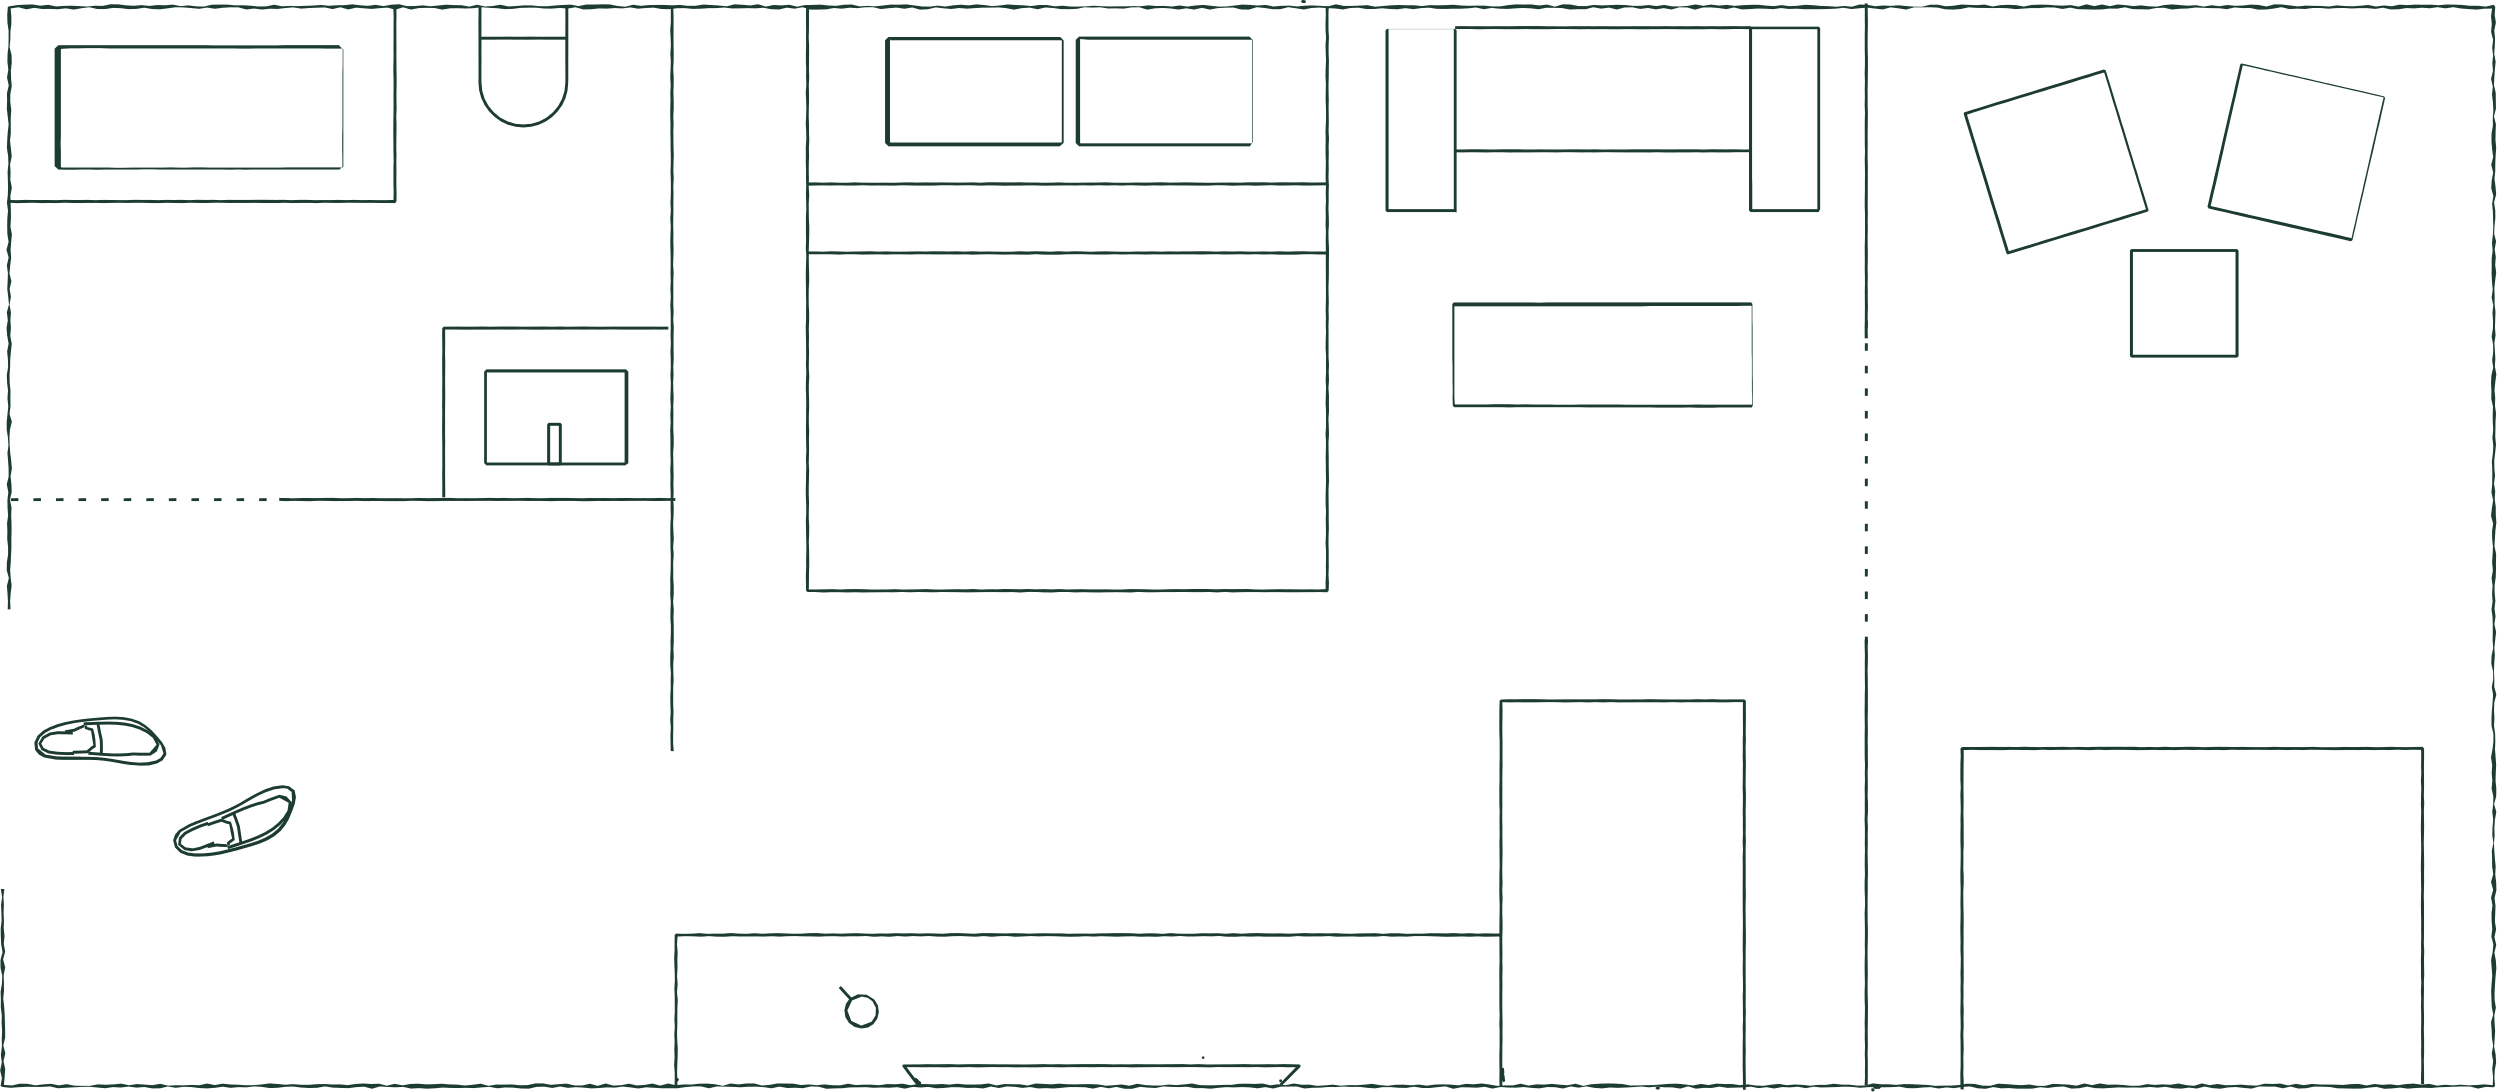 <svg fill="none" height="279" viewBox="0 0 639 279" width="639" xmlns="http://www.w3.org/2000/svg" xmlns:xlink="http://www.w3.org/1999/xlink"><clipPath id="a"><path d="m0 0h638.07v278.99h-638.07z"/></clipPath><g clip-path="url(#a)" fill="#1c3b31"><path d="m36.04 195.71-2.71-.19-1.641-.23-1.63-.3-1.659-.3-1.681-.23-1.8-.17-1.81-.07h-1.81-1.81-3.481l-1.74-.07-2.93-.53-1.36-.72-1-1.2-.189-1.91.82-1.74 1.399-1.28 1.68-.9 2-.77 2.08-.55 2.101-.41 2.12-.31 2.13-.23 2.14-.19 2.08-.16 2.1-.07 2.091.11 2.069.38 2 .68 1.601 1 1.439 1.2 1.28 1.37.38.43 1.09 1.32.88 1.47.261 1.68-.051.14-.909 1.37-1.45.82-2 .49zm-15.43-2.27h2.069l2.07.07 2.059.2 1.69.25 1.689.28 1.62.29 1.62.23 2.17.18 2.181-.11 2.12-.45 1.119-.63.761-1.17-.641-2.08-1.41-1.73-.38-.44-1.19-1.31-1.351-1.14-1.529-.89-1.891-.68-2-.33-2-.12-2 .08-2 .16-2.09.18-2.09.23-2.08.29-2.07.41-2 .56-2 .73-1.51.83-1.3 1.12-.66 1.37.13 1.5 1.891 1.55 2.72.45 1.73.07h1.721 2.85z"/><path d="m17.06 193-2.22-.1-.55-.05-1.92-.27-1.72-.84-.85-1.67 1.05-1.82 1.79-1 2.04-.34 2.06.03 1.86.05.02.75-1.91-.05-1.88-.03-1.86.27-1.63.89-.79 1.26.61 1.11 1.52.7 1.68.21.56.06 1.95.09 1.95-.03.11.37v.38z"/><path d="m18.59 192.65-.02-.75 1.22-.03 2.39-.07 1.14-.97.54-.32-.23-1.52-.06-.22-.11-.8-.2-1.21-.44-.06-1.08-.37-.25-.91.75.05.06.37.56.12.94.28.41 1.65.08.69.06.2.15 2.13-.93.63-.72.69-.35.3-2.7.1z"/><path d="m16.64 187.41-.02-.74 2.3-.4.92-.45 1.67-.65-.01.75-1.3.55-1.05.51z"/><path d="m29.96 193.35-1.7-.04-1.7-.1-1.69-.13-2.3-.17.04-.76 2.32.17 1.93.16 1.94.1h1.94l1.64-.07 1.63-.17 2.01.06h2.21l1.78-2.04-.94-1.76-1.6-1.24-1.8-.89-1.9-.64-1.96-.37-2-.21-2-.06-2 .03-2 .07-2.4.09-.02-.75 2.38-.09 2.07-.07 2.07-.03 2.06.06 2.06.21 2.02.42 1.96.65 1.84.94 1.88 1.49 1.04 2.12-.69 1.75-1.61 1.05-2.53.03-1.81-.08-1.68.19-1.69.06z"/><path d="m26.26 192.83-.75-.04.05-1.81-.06-1.83-.4-1.8-.43-2.26h.75l.4 2.05.43 1.96.05 1.87z"/><path d="m51.07 218.94h-1.32l-1.88-.26-1.77-.71-1.37-1.36-.479-1.85.5-1.45 1-1.17 2.59-1.48 1.6-.68 1.631-.61 1.63-.61 1.7-.63 1.689-.66 1.66-.71 1.63-.78 1.5-.78 1.44-.87 1.439-.83 1.47-.79 2.08-1 2.17-.71 2.271-.29 1.65.26 1.31 1 .11.1.319 1.67-.29 1.68-.569 1.62-.221.53-.71 1.74-.94 1.62-1.181 1.45-1.6 1.35-1.8 1.06-1.94.81-2 .66-2 .57-1.85.53-1.87.47-1.87.45-1.899.35-1.91.23zm21.409-17.48h-.21l-2.149.3-2.07.67-2 .9-1.44.8-1.421.81-1.48.86-1.5.81-1.65.8-1.699.7-1.7.68-1.721.63-1.619.6-1.61.63-1.59.66-2.41 1.35-1.21 2.12.39 1.45 1.08 1.06 1.601.62 1.72.22h2.1l2.09-.19 2.08-.32 2-.47 2-.5 2-.57 1.94-.56 1.92-.61 1.85-.8 1.761-1 1.55-1.29 1.1-1.38.87-1.55.7-1.62.2-.55.689-2.11-.1-2.18-1.12-.85z"/><path d="m48.97 217.6-1.82-.32-1.62-1.34.21-1.86 1.34-1.39 1.71-.91.5-.24 1.83-.79 1.89-.66.09-.03.24.71-.09.03-1.84.65-1.79.76-.52.25-1.5.78-1.18 1.18-.19 1.25 1.18.91 1.85.26 1.83-.38 1.75-.69 1.78-.7.24.71-1.73.68-2.03.78z"/><path d="m58.11 216.25-.08-.94.88-.72.41-.23-.24-1.17-.18-.8-.01-.23-.31-1.51-.62-.11-1.41-.51-2.27.76-1.15.4-.24-.71 1.14-.39 2.57-.87.43.17.91.4 1.09.27.6 2.05.02.21.15.68.2 1.68-.78.6-.49.3.07.36z"/><path d="m53.11 216.77-.24-.71 2.51-.46 1.16.11 1.41.07.26.7-1.79-.02-1.01-.11z"/><path d="m58.29 217.03-.23-.71 2.27-.76 1.9-.62 1.9-.66 1.86-.75 1.8-.88 1.71-1.04 1.55-1.26 1.37-1.46 1.08-1.72.28-1.97-2.38-1.31-2.07.77-1.87.76-1.59.4-1.56.5-1.82.69-1.78.76-1.76.81-2.11.96-.31-.69 2.1-.96 1.79-.8 1.81-.78 1.84-.69 1.61-.53 1.64-.4 1.67-.69 2.39-.86 1.85.44 1.26 1.39-.24 2.34-1.24 2.06-1.41 1.5-1.61 1.3-1.75 1.1-1.85.9-1.91.79-1.96.67-1.96.66z"/><path d="m61.21 215.46-.37-2.27-.26-1.83-.58-1.73-.68-1.69.7-.28.68 1.72.6 1.77.29 1.99.32 2.06z"/><path d="m333.47.79-.62-.04-.35-.4.39-.35h.18l.63.11.12.43z"/><path d="m478.72 278.99h-.05l-.3-.18-.1-.19.12-.47.48.03.15.14.12.27-.11.27z"/><path d="m423.48 278.49-.38-.37.36-.38.53-.02.38.36-.35.39z"/><path d="m479.73 278.31h-.59l-.37-.38.38-.37h1.27l.38.37-.37.38z"/><path d="m173.17 276.47-.2-.06-.17-.36v-.27l.41-.32.33.4-.22.56z"/><path d="m384.35 276.62-.37-.3-.29-1.51v-.17l.09-.17.43-.22.28.46.09.43.13 1.2z"/><path d="m384.11 274.56-.15-.04-.26-.76-.01-.41.2-.46.48.14.04.1.11 1.09-.13.24z"/><path d="m235.08 277.24-.18-.06-.17-.13-.1-.47.45-.18.17.06.25.35-.21.37z"/><path d="m234.93 276.97-.18-.04-.55-.29-.2-.33.05-.2.36-.25.28.14.61.6-.18.32z"/><path d="m234.29 276.49h-.02l-.39-.29.16.04v-.07l-.06.02.06-.02-.06.02-.3-.39.36-.31.12.01.54.48-.07.34z"/><path d="m307.53 270.69-.07-.01-.33-.3.28-.41.04-.02.47.23-.21.48-.03-.07.03.07z"/><path d="m327.25 276.63-.08-.01-.24-.29.13-.36.1-.07.52.05-.03.51-.06.05-.06.05z"/><path d="m571.8 91.4h-27l-.39-.37v-27l.38-.37h3.85 1.93 1.93 3.85 1.93 1.93 11.58l.39.38v3.85 1.93 3.86 1.93 3.85 1.93 9.66zm-26.63-.73h8.08 2 2 14.15v-26.27h-12.1-2-12.12v14.11 2 2 4 2z"/><path d="m600.92 61.66h-.09l-1.9-.45-1.91-.44-1.92-.42-1.9-.46-1.91-.43-1.91-.44-1.91-.44-1.92-.42-1.91-.45-1.91-.43-1.91-.45-1.91-.44-1.9-.46-1.92-.41-1.91-.45-1.91-.46-1.91-.45-1.93-.41-1.91-.47-.29-.43.44-1.91.43-1.91.47-1.9.42-1.92.45-1.91.45-1.9.42-1.92.45-1.9.42-1.92.45-1.91.44-1.91.43-1.91.44-1.91.45-1.91.46-1.91.41-1.92.44-1.91.46-1.92.42-1.92.18-.23.29-.05 1.91.43 1.91.45 1.9.45 1.91.45 1.91.44 1.91.44 1.92.41 1.9.47 1.92.41 1.9.47 1.91.44 1.92.41 1.9.46 1.92.43 1.91.43 1.92.43 1.91.46 1.92.44 1.91.46.27.43-.43 1.91-.44 1.91-.41 1.92-.46 1.9-.46 1.91-.41 1.91-.43 1.92-.46 1.9-.47 1.91-.43 1.91-.42 1.92-.45 1.91-.42 1.91-.47 1.9-.43 1.92-.45 1.9-.41 1.93-.45 1.91-.45 1.92zm-35.86-9 2 .45 2 .47 2 .46 2 .43 2 .48 2 .44 2 .46 2 .45 2 .44 2 .46 2 .45 2 .47 2 .45 2 .48 2 .42 2 .46 2 .48 2 .46.43-2 .48-2 .43-2 .46-2 .44-2 .49-2 .43-2 .47-2 .46-2 .44-2 .46-2 .44-2 .47-2 .45-2 .45-2 .46-2 .46-2 .47-2-2-.43-2-.46-2-.47-2-.44-2-.47-2-.45-2-.45-2-.47-2-.46-2-.46-2-.46-2-.45-2-.43-2-.49-2-.43-2-.48-2-.46-2-.42-.47 2-.45 2-.44 2-.44 2-.48 2-.45 2-.47 2-.45 2-.46 2-.45 2-.43 2-.47 2-.47 2-.43 2-.45 2-.48 2-.47 2z"/><path d="m513.21 65.07-.35-.3-.59-1.86-.55-1.88-.6-1.87-.56-1.88-.58-1.87-.57-1.87-.6-1.87-.56-1.88-.56-1.88-.57-1.87-.57-1.88-.58-1.87-.6-1.86-.57-1.88-.55-1.89-.6-1.87-.57-1.88-.58-1.88-.57-1.88v-.28l.21-.18 1.87-.59 1.88-.55 1.86-.59 1.87-.6 1.87-.57 1.89-.54 1.87-.59 1.87-.57 1.88-.56 1.87-.6 1.87-.58 1.88-.57 1.87-.56 1.87-.59 1.88-.58 1.88-.57 1.88-.56 1.88-.59 1.89-.57.47.25.56 1.87.59 1.87.57 1.88.56 1.87.58 1.88.59 1.86.54 1.89.61 1.86.56 1.88.57 1.88.56 1.87.59 1.87.56 1.88.61 1.87.54 1.89.6 1.86.59 1.88.57 1.88.55 1.89v.29l-.24.16-1.87.59-1.87.56-1.87.6-1.87.59-1.88.53-1.87.58-1.87.6-1.87.58-1.88.57-1.87.58-1.89.54-1.87.57-1.87.58-1.88.58-1.88.57-1.86.6-1.89.55-1.88.58-1.89.57zm-10.44-35.77.57 1.93.61 1.93.57 1.94.61 1.94.58 1.94.6 1.93.6 1.94.61 1.94.59 1.94.57 1.94.6 1.94.58 1.94.61 1.94.62 1.93.58 1.95.57 1.95.63 1.93.59 1.95 1.93-.6 1.94-.59 1.94-.57 1.94-.6 1.93-.62 2-.56 1.93-.62 1.93-.61 1.94-.6 2-.55 1.94-.61 1.93-.6 1.95-.58 1.93-.61 1.94-.61 1.94-.59 2-.58 1.94-.61-.6-1.92-.59-1.94-.58-1.94-.6-1.94-.59-1.94-.6-1.93-.58-1.95-.61-1.93-.59-1.94-.58-1.95-.61-1.93-.6-1.94-.56-1.94-.63-1.93-.58-1.95-.59-2-.59-1.94-.61-1.95-2 .58-1.92.63-1.95.56-1.93.62-1.93.6-1.94.59-1.95.57-1.93.62-2 .57-1.93.61-2 .58-1.93.61-1.93.61-2 .56-1.94.6-1.93.62-1.94.6z"/><path d="m133.78 32.59-1.99-.2-1.94-.49-1.81-.85-1.62-1.17-1.42-1.41-1.16-1.63-.84-1.81-.53-1.93-.17-1.99.02-1.93-.01-1.94v-1.93l-.01-1.93.01-1.93-.01-1.94v-1.93l-.01-1.94.03-1.94-.02-1.94h.76v1.94l-.01 1.93.01 1.93-.02 1.93.03 1.94-.02 1.93.02 1.93-.02 1.94v1.94l.01 1.94.2 2.09.6 2.01 1 1.86 1.35 1.61 1.61 1.35 1.86.98 2.01.62 2.09.18 2.09-.19 2.02-.6 1.84-1 1.63-1.34 1.33-1.62.99-1.85.61-2.01.22-2.09v-1.93-1.94l-.02-1.93v-1.93-1.93-1.94l.02-1.93v-1.94-1.94-1.93l.74-.01.01 1.94v1.93 1.93 1.93 1.94 1.93l-.01 1.93v1.94l.01 1.94-.02 1.94-.17 1.99-.51 1.93-.84 1.82-1.17 1.62-1.4 1.42-1.64 1.15-1.81.85-1.93.5z"/><path d="m144.87 10.13-2.01.01h-2.02l-2.01-.01h-2.02l-2.01.02-2.02-.01-2.02-.01h-2.01-2.02l-2.03.01-2.02-.01v-.75l2.02.01h2.01l2.02-.01h2.02l2.01.02 2.02-.02h2.01l2.02.02 2.02-.01h2.02 2.03z"/><path d="m319.46 37.4h-2-2-2-13.76-2-5.9-2-2-2-2-2-2-2-2l-.85-.85v-2-2-4.15-2-6.09-2-6.11-2l.85-.85h2 2 2 2 9.82 2 2 9.83 2 2 7.89l.87.87v2 2 2 2 2 2 6.1 2 2 2 2zm-43.28-27.43-.11.1v2 2 14.33 2 6.12l.13.11h2 2 2 2 2 2 2 2 2 2 3.94 2 5.9 2 5.91 2 2l.09-.13v-2-2-2-10.16-2-2-4.08-2l-.1-.1h-2-2-2-11.79-2-2-2-2-2-5.9-2-2-2-2z"/><path d="m270.86 37.4h-2-2-2-2-2-5.9-2-2-7.87-2-2-2-2-2-2-4l-.87-.86v-2-6.14-2-2-6.1-2-2-2-2l.86-.85h2 2 2 2 2 2 2 2 2 2 2 2 2 2 2 2 2 2 2 3.94 2l.85.88v2 2 2 2 2 2 2 2 10.19zm-43.28-27.43-.1.11v2 2 2 2 6.1 2 2 8.15l.12.1h2 2 2 2 2 5.9 2 5.91 2 2 5.9 2 2 2 2 2l.09-.13v-2-3.9-2-2-2-2-2-2-2-2-2-2l-.13-.11h-2-2-2-2-3.93-2-2-2-2-2-2-2-2-2-2-11.83z"/><path d="m100.95 51.92-2.01-.04h-2.01l-2.01-.04-2.01.02-2.01-.03-2.01-.01-2.01.05-2.01-.01-2.01-.04-2.01.1-2.01-.06-2.01.02-2.01.02-2.01-.07-2.01.06h-2.02l-2.01-.01-2.01-.03-2.01.03-2.01-.01-2.01.01-2.01-.05-2.02-.01-2 .08-2.01-.03-2.01-.05-2.01.09-2.01-.03-2.01-.04-2.01.07h-2.01l-2.02-.07-2.01-.01-2.01.04-2.01-.04-2.01.03-2.02.05-2.01-.05-2.02.01-2.01.03-2.02-.02-2.01-.06-2.01.08-2.02-.01-2.01.02-2.02-.08-2.02.05-2.02.04-2-.09-.02-.72 2 .05 2.01-.07 2 .03 2.0.01 2.01-.01 2 .04 2-.08 2 .03 2 .01 2.01-.03 2 .07 2-.06 2 .02 2.01.03h2l2.01-.07 2 .02h2l2.01.06 2-.07 2 .03 2.01-.04 2 .08 2-.09 2 .04 2-.03 2.01.08 2-.08 2 .03h2l2.01-.02 2-.02 2.01.01 2 .02 2.01-.02 2 .08 2.01-.07h2l2.01.07 2.01-.03 2 .01 2.01-.05 2.01.06 2-.06 2.01.06 2.01-.03 2.01.04h2.01l2.01-.05.05-2.03-.06-2.03.01-2.04-.01-2.03.06-2.03-.05-2.04-.01-2.04-.03-2.03v-2.04l.02-2.04.03-2.04.02-2.04-.02-2.03.02-2.04v-2.04l-.06-2.04.01-2.04.05-2.04-.02-2.04.01-2.04v-2.04l.01-2.04.01-2.04-.06-2.06.75.02.04 1.96-.04 1.96.01 1.98.01 1.96.01 1.97-.01 1.97.01 1.97.02 1.97.03 1.97-.01 1.97-.04 1.97.01 1.97.03 1.97-.09 1.98.07 1.97-.01 1.97-.03 1.98-.02 1.97.05 1.97-.04 1.97.03 1.98-.02 1.97.01 1.98.04 1.98-.02 1.97z"/><path d="m86.81 43.33h-2-4-2-2-2-2-2-2-2-2l-2 .05-2-.06-2 .06-2-.05h-2-2-5.92-2-2-2l-2-.05h-2l-2 .06h-2-2-2-2l-2 .05-2-.06h-2l-2 .05h-2l-2-.05-.93-.89v-2-2-2-2-2-2-2-2-2-2-2-2-2-2-2l.92-.89h2 2 2 2 2 2 5.92 2 5.91 2 2 2 2 2 2l2 .05h2 2 5.93 2 2 2l2-.06h2 2 2 2 5.95l1 1v4l-.06 2v2 4 2 2 2 2l-.06 2v2 2l.05 2v2zm-71.1-30.84-.15.18v4 2 2 2 2 2 4 2 2l-.059 2 .059 2v2 2l.191.16h5.92 2 2 2l2 .06h2l2-.05h2 2 2 2l2-.05 2 .06h2l2-.06h2l2 .05h2 2 2 5.93 2 3.95l2-.05h2 2 2 2 2 2 2l.21-.21v-2-2-2-2-4-2-2-2-6-2-2-2l-.189-.15h-2-2l-2-.05h-2-2-5.92-2-2-2l-2 .05h-2l-2-.05h-2-2-11.841-2-2-4-2-4-2l-2-.07h-2-2l-2 .05h-2z"/><path d="m113.8 127.12-.75-.01v-1.96-1.96l-.03-1.96.04-1.96-.01-1.97v-1.96l-.01-1.97-.02-1.96-.02-1.97.02-1.96.02-1.97-.04-1.97.03-1.96-.01-1.97.03-1.97-.02-1.96-.01-1.97v-1.97l.04-1.97-.02-1.97-.03-1.97.03-1.97.36-.36 1.98-.01 1.98-.01 1.98.02h1.97l1.98-.04 1.98.05 1.98-.04 1.97-.01h1.98l1.98.03 1.98.01 1.98-.02 1.97-.02 1.98.04 1.98-.04 1.98.05 1.99-.03 1.98-.03 1.98.04 1.98.02 1.98-.01 1.98-.02h1.98l1.99-.01h1.98 1.98 1.99l1.99.03h1.98v.73l-1.96.01-1.97-.01-1.96.02h-1.96-1.96-1.97l-1.96-.04-1.97.01-1.96.03-1.97-.03-1.96.03-1.97-.03h-1.97l-1.96.04-1.97-.03-1.97.02-1.97.01-1.96-.01-1.97-.04-1.97.03h-1.97l-1.97-.02-1.97.03-1.97-.01h-1.97l-1.97.02-1.97-.01-1.98-.03-1.97.01v2.04l.01 2.04-.04 2.04.05 2.04v2.04l-.03 2.04.01 2.04.02 2.04-.01 2.04-.03 2.04v2.04l.01 2.05-.02 2.04.04 2.04-.03 2.04v2.04l.02 2.05-.01 2.04.01 2.05.02 2.05z"/><path d="m159.76 118.96h-11.78-2-21.64l-.59-.58v-1.98-1.95-1.94-17.53l.59-.58h2 2 7.86 2 5.9 2 2 2 5.91 2 2l.59.6v3.89 1.94 1.95 11.68 1.95 1.99zm-35.22-.74h1.94 2 7.78 1.95 21.44v-3.82-1.92-1.92-1.91-1.92-11.52h-5.83-1.94-7.79-2-5.84-1.95-2-2-5.85v1.91 1.92 1.92 3.83 1.92 1.92 9.61z"/><path d="m143.22 118.96h-3l-.37-.38v-10.13l.37-.38h3l.37.38v10.13zm-2.61-.74h2.23v-9.39h-2.22v9.39z"/><path d="m637.39 277.9-2-.09-1.99.43-2-.51-2-.04-1.99.06-2 .08-1.99.07-2 .19-1.99-.06-2 .06-2 .18-1.99-.29-2 .22-1.99.1-2-.48-2 .18-1.99.25-2 .01-2-.05-1.99-.04-2-.33-2-.08-1.99-.03-2 .42-2 .09-2-.52-1.99.45-2-.44-2 .01-2-.05-2 .56-2-.18-2-.23-2 .1-2 .34-2-.16-2-.4-2 .51-2-.24-2 .27-2-.1-2.01-.38-2 .22-2-.17-2 .17-2.01-.04-2 .04-2-.06-2 .13-2 .12-2-.07-2-.38-2 .41-2 .1-2-.54-2 .1-2 .27-2-.19-2 .36-2 .02h-1.99l-2-.17-2 .08-2-.32-2 .44-1.99-.13-2-.48-2 .13-2 .31-2-.18-2 .27-1.99-.35-2 .09-2 .19-2-.02-2-.38-2 .12-1.99.05-2-.05h-2l-2 .17-2-.21-2-.08-2 .1-2 .06-2 .05-2-.19-2 .37-2-.37-2.01.17-2-.09-2 .37-2-.33-2.01.24-2-.37-2 .19-2.01.05-2 .06-2-.32-2 .35-2-.03-2.01.22-2-.61-2 .58-2-.31-2-.02-2-.17-2 .17-2-.2-2 .15-2 .11-2 .08-2-.09-2 .23-2-.14-2-.38-2 .33-2-.31-2 .53-2-.34-2-.04-2 .34-2-.12-2-.22-2 .16-2-.03-2-.14-2.01.4-2-.45-2 .23-2-.08-2.01-.04-2 .4-2.01-.62-2 .2-2 .22-2-.01-2.01-.34-2 .33-2-.04-2-.17h-2l-2 .32-2.01-.15-2-.24-2 .03-2-.1-2 .12-2-.01-2 .17-2 .03-2 .18-2-.51-2.01.02-2 .01-2 .49-2-.36-2.01.31-2-.25-2-.07-2.01.08-2-.07-2.01.18-2 .23-2-.16-2 .01-2.01-.35-2 .08-2-.04-2-.13-2.01.4-2-.09-2-.2-2 .5-2-.01-2.01-.48-2 .36-2-.37-2 .45-2.01-.34-2-.05-2-.01-2.01.19-2 .19-2.01-.1-2 .08-2-.36-2.01.22-2-.28-2-.09-2.01.41-2-.4-2 .5-2.01-.17-2 .05-2-.18-2-.03-2.01.21-2 .08-2-.35-2.01.15-2-.17-2.01.46-2-.38-2.01.15-2-.06-2 .07-2.01-.16-2 .05-2 .01-2 .22-2.01.04-2 .1-2.01-.53-2-.08-2 .46-2.01-.12-2 .07-2.01-.36-2 .43-2.01-.29-2-.13-2 .03-2.01.13-2-.11-2.01-.05-2-.05-2 .47-2.01-.49-2 .01-2 .18-2.01.29h-2l-2 .01-2-.13-2-.12-2 .3-2-.27-2-.21-2 .26-2-.06-2 .16-2 .1-2.01-.2-2-.12-2 .18-2.01-.35-2 .38-2.01-.33-2 .05-2.01.46-2-.04-2-.23-2-.04-2.01.21-2-.36-2 .13-2 .18-2.01-.06-2 .05-2.01-.03-2.01-.09-2 .19-2.01.1-2-.15-2 .12-2.01-.43-2 .1-2-.09-2.01-.12-2.01.58-2-.53-2.01.12-2 .26-2.01-.06-2.01-.08-2-.31-2.01.36-2.01.05-2-.11-2.01-.26-2 .05-2.01.26-2.01.08-2-.3-2.01-.14-2.01.25-2-.05-2.01.18-2.01-.29-2.01.28-2 .15-2.01-.09-2-.25-2.01-.07-2 .26-2.01-.34-2 .47-2.01.02-2.01-.36-2.01.16-2-.26-2.01.24-2.01-.11-2.01.29-2.01-.19-2.01-.19-2.01.04-2.01.11-2.01.11-2.01.12-2.01-.47-2.01.13h-2.01l-2.01-.03-2.01.11-2.02.15-2.01-.2-.57-.24.35-2-.45-2.02.41-2.01-.23-2.01.27-2.01-.05-2.01.1-2.01-.13-2.01.05-2.01-.26-2.02.02-2.01-.07-2.01.34-2.02.09-2.01-.44-2.02-.03-2.01.54-2.02-.36-2.01-.09-2.01-.03-2.02.24-2.02-.05-2.01-.1-2.02.28-2.02-.33-2.07.91.03-.26 2.01.13 2-.07 1.99.08 2-.05 1.99.2 2-.19 2 .36 1.99-.53 2 .54 2-.39 2 .06 1.99.02 2-.19 2 .22 2 .14 2 .06 2 .06 2 .01 2-.48 2 .53 2-.48 2 .44 2.01-.14 2-.19 2.08 2.07.14 2-.45 1.99.04 1.99.39 2-.26 1.99-.14 1.99.4 2-.32 1.99.4 2 .05 1.99-.01 1.99-.38 2 .1 1.99-.09 1.99-.2 2 .42 1.99-.31 1.99.14 2 .14 1.99-.34 2 .47 1.99-.1 2 .02 1.99-.11 2 .08 1.99-.43 2 .39 2-.36 1.99.21 2 .06 1.99.14 2-.03 2-.18 2-.27 1.99.15 2 .19 2-.14 2 .15 2 .02 2-.16 2-.05 2 .12 2-.02 2 .18 2-.29 2-.13 2 .14 2-.08 1.99.52 2-.49 2 .39 2-.35 2-.07 1.99.17 2-.04 2-.12 1.99.17 2 .06 2 .22 1.99-.19 2-.27 2 .55 1.99-.33 2 .01 1.99-.04 2 .21 1.99-.03 2-.44h2l1.99.36 2-.17 1.99-.14 2 .46 1.99.02 2-.45 2 .54 1.99-.6 2 .53 2-.1 1.99-.38 2 .45 2-.14 1.99-.35 2 .53 2-.54 2 .44 2-.2 1.99.03 2-.22 2-.03 2 .17 2 .41 2-.61 2.01.25 2-.25 2-.01 2 .54 2-.18 2-.36 2 .03 2 .02 1.99.36 2-.15 2 .19 2-.2 2 .21 2 .03 1.99-.42 2 .35 2-.1h2l1.99.14 2-.3 2 .05 2-.14 1.99.39 2-.31 2 .01 2 .08 1.99-.1 2 .16 2-.22 2 .19 1.99.02 2-.04 2-.24 2 .5 2-.35 2 .04 2 .02 2 .32 2.01-.52 2 .09 2 .12 2-.17 2 .14 2 .05 2-.06 2-.01 2 .08 2 .33 2-.14 2-.18 2 .32 1.99-.51 2 .33 2 .12h2l2-.24 2 .13 2-.17 1.99-.24 2 .41 2 .06 2-.02 2-.09h2l2-.28 2-.03 2 .07 2-.11 2.01.45 2-.26 2 .24 2-.44 2 .32 2-.02 2 .31 2-.13 2-.18 2 .27 2-.16 2 .03 2-.14 2-.21 2 .32 2 .18 2-.26 2-.03 2 .15 2-.17 2 .28 2-.28 2.01-.06 2 .05 2 .2 2-.37 2 .1 2-.2 2.01.26 2 .35 2-.13 2 .01 2-.44 2 .48 2-.31 2 .06 2-.18 2 .21 2 .14 2-.39 2 .56 2.01-.43 2-.13 2-.07 2 .03 2 .12 2 .38 2-.03 2.01-.06 2-.03 2-.16 2-.16 2-.03 2 .2 2 .26 2.01-.4 2 .29 2-.36 2 .1h2l2.01.28 2-.19 2 .29 2 .08 2-.3 2-.19 2 .33 2-.18 2.01.09 2 .22 2-.22h2l2-.28 2 .22 2 .02 1.99.24 2-.04 2-.53 2 .21 1.99.02 2 .14 2-.2 2 .03 2 .11 2 .09 2 .23 2.01-.07h2l2-.15 2-.33 2 .06 2 .43 2 .04 2-.54 2 .1 2 .18 2 .1 2.01-.16 2 .34 2-.01 2.01-.5 2 .09 2 .1 2 .27 2-.56 2.01.42 2-.43 2 .33 2-.04 2.01.11 2 .21 2-.03 2.01-.4 2 .19 2-.13 2.01.1 2-.32 2.01.41 2 .18 2-.61 2.01.45 2-.31 2.01.31 2-.03 2.01-.11 2 .17 2 .08 2.01-.49 2.01.07 2-.1 2 .47 2-.41 2 .34 2.01-.31 2 .14 2.01.01 2 .03 2 .07 2.01-.2 2-.06 2.01.4 2-.38 2.01.22 2.01-.14 2 .25 2.01-.31 2.01-.12 2.01.27 2-.2 2.01.46 2.01-.23 2.01.14 2.01-.16 2.01.17 2.01-.09 2.01-.16 2.14.2.08-2.12-.2-2 .22-1.99-.34-1.99.35-1.99-.32-2-.07-1.99-.15-1.99.55-1.99-.37-2-.08-1.99-.07-1.99.12-1.99.16-1.99-.15-1.99-.15-1.99.39-1.99.19-2-.51-1.99.23-1.99-.16-1.99-.03-2 .25-1.99-.36-1.99.53-1.99-.55-2 .57-1.99-.28-1.99-.01-1.99-.07-2 .41-1.99-.29-1.99.05-1.99.18-1.99-.24-2 .24-1.99.03-1.99-.44-2 .19-1.99-.16-1.99.13-1.99-.31-2 .38-1.99.23-1.99.01-1.99-.48-2-.02-1.99.11-1.99.17-1.99.13-1.99-.33-2 .36-1.99-.02-1.99-.46-1.99.06-1.99.41-1.99-.13-1.99.03-1.99v-1.98l-.05-1.99-.27-1.99.28-1.99-.14-1.99.14-1.99-.26-1.99.33-1.99-.2-2 .12-1.99.1-1.99-.19-2-.05-1.99.28-1.99-.54-1.99.24-1.99.3-1.99-.43-1.99.19-2 .02-1.99v-1.99l-.1-1.99.26-2 .11-1.99-.24-2 .21-1.99-.1-1.99-.03-1.99.08-2-.44-1.99.04-1.99-.1-2 .09-1.99.46-2-.26-1.99.26-2-.03-1.99-.37-1.99.33-2 .04-1.99-.15-2 .2-1.99-.42-2 .28-1.99-.19-2-.09-1.99.02-2-.01-1.99.26-2-.18-1.99.23-2 .11-2-.05-1.99-.06-2-.19-1.99.32-1.99-.55-2 .12-1.99.38-2-.5-1.99.5-1.99-.27-2-.17-2 .02-1.99.34-2-.02-1.99.14-2-.1-2-.25-2 .22-2-.46-2 .49-1.99-.16-2 .19-2-.23-2 .24-2-.52-2 .18-2-.2-2.01.28-1.97-1.96.04-2 .23-1.99-.13-2-.15-1.99-.34-1.99.3-2-.3-1.99.28-2-.14-1.99.17-2-.08-1.99.3-2 .05-1.99-.44-2 .3-1.99-.19-2-.01-1.99.09-2-.12-1.99.02-2 .16-1.99-.18h-2l-2 .26-1.99-.09-2 .11-2-.49-2 .36-1.99.24-2 .03-2-.42-2 .02-2-.16-1.99.45-2-.26-2-.01-2-.09-2-.07-2 .25-2 .06-2.01.2-2-.45-2 .05-2 .38-2-.05-2-.03-2-.47-2 .35-2-.03-2 .24-2 .03-2-.06-1.99-.04-2-.4-2 .34-2-.37-2-.03-1.99.18-2-.02-2 .15-2 .13-1.99-.23-2-.07-2 .03-1.99-.03-2-.02-2-.14-1.99.42-2 .16-2-.07-1.99-.45-2-.08-2 .02-2 .01-1.99.55-2-.31-2-.25-1.99.54-2-.22-2-.25-2 .17-2 .2-2-.33-1.99.23-2 .09-2 .04-2 .01-2 .01-2-.14-2 .07-2.01-.24-2 .29-2-.11-2-.05-2 .14-2.01.09-2-.51-2 .44-2-.3-2-.15-2 .03-2 .55-2-.58-2-.02-2 .56-1.99-.36-2 .32-2-.36-2 .25-2-.42-2 .05-2 .52-1.99-.49-2 .27-2-.36-2 .51-2-.02-2 .09-2-.37-1.99-.06-2-.02-2 .38-2-.23-2-.1-2 .11-2 .14-2-.06-2.01-.2-2 .33-2-.44-2 .22-2 .1h-2.01l-2 .06-2-.03-2-.3-2 .1-2 .28-2.01-.26-2 .29-2-.08-2-.18-2 .19h-2l-2-.33-1.99.06-2 .39-2-.26-2-.09-2-.14-2 .1-2 .4-2-.32-2-.28-2 .52-2.01-.01-2-.3-2-.21-2 .62-2.01-.03-2-.5-2 .04-2 .11-2.01.38-2-.45-2 .44-2-.32-2 .32-2-.28-2-.13-2 .09-2 .34-2.01-.61-2 .03-2 .32-2-.07-2 .03-2-.31-2 .08-2-.08-2 .41-2.01.08-2-.02-2-.28-2.01-.13-2 .45-2-.42-2 .13-2.01.39-2-.39-2-.18-2 .05-2 .01-2 .11-2 .15-2.01-.17-2 .25-2-.17-2-.24-2 .48-2.01.1-2-.56-2.01.33-2-.3-2 .16-2 .23-2.01-.49-2 .02-2 .23-2-.12-2 .26-2-.18-2.01.35-2 .05h-2l-2.01-.6-2 .37-2.01-.26-2 .47-2-.08-2-.37-2 .16-2.01-.06-2 .06-2 .02-2-.23-2.01.14-2 .02-2 .14-2.01.05-2-.2-2 .02-2 .25-2-.04-2-.35-2 .09-2 .17-1.99-.32-2 .25-2-.08-2 .14-2-.05-2 .22-2 .04-2-.56-2.01.33-2-.16-2.01.17-2-.01-2-.22h-2l-2.01.05-2 .25-2 .07-2-.23-2-.1-2-.16-2 .24-2.01.09-2-.08-2.01.03-2 .33-2-.41-2.01-.04-2 .06-2 .38-2-.58-2.01.61-2-.53-2.01.14-2 .19-2.01-.15-2-.17-2.01.46-2-.56-2 .46-2.01-.42-2.01.08-2 .08-2.01.15-2-.32-2 .16-2.01.24-2.01-.06-2 .22-2.01-.26-2 .24-2.01-.54-2.01-.02-2 .12-2.01.26-2-.31-2 .32-2.01-.19-2-.17-2.01-.04-2 .27-2 .25-2.01-.06-2.01-.34-2 .3-2.01.07-2.01-.25-2-.07-2.01.3-2.01-.03-2.01-.44-2.01.25-2.01.35-2.01-.33-2 .24-2.01-.08-2.01.02-2.02-.3-2.01.38-2.01-.52-2.02.29.18 1.99v1.99l-.24 1.99-.03 1.99-.17 1.99.5 2 .05 1.99-.24 1.99.07 2 .16 1.99-.36 1.99-.02 1.99.26 1.99-.13 1.99v1.99l.01 2-.2 1.99.23 1.99.21 1.99-.42 2 .12 1.99-.06 2 .39 1.99-.37 1.99.05 1.99.08 2v1.99l-.12 1.99.37 2-.19 1.99-.15 2 .15 1.99-.25 2-.18 1.99.5 1.99-.46 2 .34 1.99-.37 2 .37 1.99-.14 2 .13 1.99-.17 2 .38 1.99-.21 2-.18 1.99-.03 2-.14 2 .03 1.99.21 2-.03 1.99.03 2-.25 1.99.6 1.99-.49 2-.12 1.99.05 2 .14 1.99.25 1.99.17 2-.33 2 .22 1.99.07 2-.47 2 .43 1.99-.1 2 .09 2 .02 2-.06 2 .02 2-.09 2-.09 1.99-.15 2 .14 2 .25 2-.26 2-.13 2.01.1 1.99-.72.02.06-2-.11-2-.16-1.99.51-2-.55-1.99.03-2 .31-2v-2l-.22-2 .05-1.99-.09-2 .27-2-.14-1.99-.03-2 .23-1.99-.4-2 .48-2-.01-1.99-.13-2-.17-2 .26-2-.14-2-.31-2v-2l.21-1.99.19-2-.2-2 .14-2-.24-1.99-.07-2.01.33-2-.05-1.99-.2-2 .38-2-.36-2-.17-2 .33-2-.26-2 .55-2-.2-2-.24-2 .11-2 .06-2-.27-2 .46-2-.56-2 .54-2-.31-2-.05-2 .04-2 .17-2-.27-2 .23-2 .05-2-.05-2-.06-2 .21-1.99-.08-2-.31-2 .08-2.01.13-2 .23-2-.22-2-.24-2 .07-2.01-.04-2 .46-2-.44-2.01.33-2-.23-2 .03-2 .24-2.01.03-2v-2.01l-.3-2.01-.05-2.01.15-2.01.36-.16 1.99-.31 1.99-.11 1.99-.05 1.99.31 1.99-.23 1.99.42 1.99-.13 1.99-.05 2 .1 1.98.11 2-.21 1.99.05 1.99-.42 1.99.02 1.99.25 1.99.11 1.99-.16 1.99.2 1.99-.22 2 .06 1.99-.17 1.99.39 1.99-.2 1.99.25 2 .06 1.99-.48 1.99-.03 1.99.01 2 .19 1.99-.03 2 .12 1.99.2 1.99-.03 2-.43 1.99.41 2-.1 2 .06 1.99-.08 2-.08 1.99-.14 2 .2 2-.13 2-.02 1.99-.22 2 .25 2 .14 1.99-.26 2 .33 1.99-.36 2-.12 2 .49 1.99-.03 2-.17 1.99.22 1.99-.18 2-.21 1.99.1 2 .03 1.99.36 1.99-.49 2 .46 1.99-.13 1.99-.32 2 .44 1.99-.12 1.99-.16 2 .01 1.99.2 1.99.01 1.99-.19 2-.13 1.99-.09 1.99.37 2-.39 1.99-.01 1.99-.05 1.99.02 2 .4 1.99.2 2-.51 1.99.28 1.99-.2 2-.03h1.99l2 .1 2-.11 1.99.24 2-.02 1.99-.31 2 .12 2 .12 1.99.21 2-.51 2 .11 2 .18 2-.31 1.99.6 2-.41 2 .11 1.99-.17 2 .5 2-.42 1.99-.04 2-.07 1.99.22 2 .09 1.99-.28 2-.06 1.99.47 2-.12 1.99.12 2-.22 1.99-.23 2 .03 1.99-.09 2 .27 1.99.27 2 .04 1.99-.25 1.99.23 2-.31 1.99-.16 2 .17 2-.26 1.99.18 2 .28 1.99-.18 2-.26 2 .14 2 .09 1.99.18 2-.26 2-.01 2 .35 2-.16 2 .21 2 .01 1.99-.06 2-.16 2 .12 1.99.07 2-.04h1.99l2-.05 2 .03 1.99-.23 2 .18 1.99-.03 2 .15 1.99-.26 2 .27 2-.27 1.99-.15 2 .22 2 .22 1.99-.04 2-.24 2-.24 2 .08 1.99.16 2-.16 2 .41 2-.17 2-.06 2 .22 2-.2 1.99-.06 2 .1 2 .13 1.99-.53 2 .42h2l1.99-.08 2-.12 2 .4 2-.18 1.99-.17 2-.09 2 .07h1.99l2 .21 2-.24 2 .04 2-.04 2-.1 2 .19 2 .08 1.99-.05 2 .01 2 .2 2-.01 1.99-.32 2-.2 2 .04 2-.02 1.99.26 2-.23 2 .54 2-.6 2 .04 2 .4 1.99.02 2-.31 2 .13 2-.08 2-.08 2 .06 2 .21 2-.01 2-.2 1.99.27 2-.3 2 .38 2 .01 2-.15 2-.36 2 .34 2-.31 2 .26 1.99-.18 2 .25 2-.17 2-.09 2-.02 2 .21 2 .14 1.99-.25 2 .26 2-.09 2-.26 2 .1 2 .19 1.99.06 2 .14 2-.19 1.99.19 2-.57 1.99.09 2 .36 1.99-.19 2 .09 1.99-.15 2 .21 1.99.15 2 .01 2-.5 2-.02 2 .41 2-.14 2-.31 2 .09 2 .07 1.99-.15 2 .49 2-.34 1.99-.08 2 .08 2 .36 2-.41 2-.08 2 .02 2 .16 2 .08 2-.14 2 .38 2-.59 1.99.47 2-.42 2 .43 2-.44 2.01.18 2 .24 2-.18 2 .24 2 .07 2-.41 2-.15 2 .18 2 .15 2-.13 2 .36 2-.35 2 .25 2.01-.31 2 .2 2-.06 2-.24 2 .09 2.01.4 2-.56 2 .04 2 .24 2 .25 2-.2 2 .06 2 .03 2 .13 2-.28 2 .16 2 .07 2.01-.14 2-.2 2 .4 2-.27 2.01.2 2-.41 2.01.13 2-.14 2.01.04 2-.02 2.01.14 2-.19 2 .04 2.01.08 2.01.22 2.01-.01 2.01.21 2.01-.47.38.56-.14 2 .31 2-.41 2 .2 2-.06 1.99-.16 2 .37 2-.2 2-.14 2-.09 1.99.45 2 .02 2 .04 1.99-.51 2 .5 2-.08 1.99-.04 2 .19 2-.14 1.99-.09 2-.01 2-.2 2 .27 2 .16 1.99-.54 2 .31 2 .02 2-.2 2-.11 1.99.5 2-.36 2 .29 2-.16 1.99.26 2-.26 2-.21 2 .08 1.99-.03 2 .24 2-.07 2-.07 2 .16 2-.3 1.99.13 2 .11 2-.12 2 .38 1.99-.27 2-.21 2 .19 2-.07 2 .28 1.99-.13 2-.03 2-.04 1.99.19 2-.2 1.99-.24 1.99.02 2 .17 1.99-.26 1.99.31 2-.13 1.99.27 2 .01 2 .14 1.99-.24 2-.13 2-.11 2 .42 2-.04 2 .01 1.99-.07 2-.29 2 .01 1.99.19 2-.23 2 .27 1.99-.3 2 .45 2-.24 2-.21 2 .12 2-.15 2-.07 2 .09 1.99-.02 2 .54 2-.53 2-.07 2 .1 2-.1 2 .28 2 .05 2-.08 2 .16 2 .14 2-.1 2-.06 2 .2 2-.03 2-.54 2 .57 2-.36 2-.14 2 .06 2-.16 2 .09 2 .14 2 .21 2.01-.11 2 .24 2 .05 1.99-.47 2 .24 2-.07 2-.08 2 .31 2-.43 2 .46 2-.47 2 .38 2.01.12 2-.2 2-.14 2-.11 2.01v2l.33 2.01-.4 2 .07 2 .14 2.01-.13 2-.13 2 .39 2.01.12 2-.35 2.01-.09 2.01.16 2.01z"/><path d="m172.21 192.01-.77-.05-.04-1.98-.04-2 .1-2-.15-2 .12-2-.08-2.01-.02-2 .11-2-.02-2 .06-2-.16-2-.01-2 .1-2-.03-2 .08-2 .02-2-.13-1.99.03-2 .08-2-.15-2 .04-2-.04-2 .1-2 .03-2.01.02-2-.09-2v-2.01l-.04-2 .03-2 .11-2-.07-2 .02-2 .01-2-.08-2 .04-2-.07-2 .12-2.01-.07-2-.01-2.01v-2l-.05-2 .11-2-.08-2.01.12-2-.12-2 .08-2 .05-2.01-.11-2 .1-2.01-.02-2-.07-2 .1-2.01-.07-2 .04-2.01v-2l-.02-2.01-.08-2 .12-2-.11-2.01.09-2-.05-2.01.03-2v-2.01l-.05-2-.05-2.01.06-2 .07-2.01-.13-2 .15-2.01-.1-2 .09-2 .02-2.01-.02-2-.08-2.01.08-2v-2l-.06-2.01v-2.01l-.05-2 .03-2.01-.07-2 .01-2.01.06-2.01-.05-2 .1-2.01-.12-2.01.09-2.01.06-2.01-.12-2 .14-2.01-.06-2.01-.12-2.01.17-2.02-.01-2.01.01-1.98.6-.01.08 1.98.01 2-.01 2v2l.01 2 .04 2-.02 2.01-.11 2 .13 2-.01 2-.07 2 .07 2 .02 2-.11 2 .07 2-.07 2 .03 1.99.01 2 .08 2-.07 2-.04 2 .1 2-.12 2 .06 2-.04 2.01.02 2-.04 2.01-.02 2 .06 2-.03 2 .07 2-.05 2-.07 2 .13 2-.08 2v2l.01 2.01-.02 2 .09 2.01-.1 2 .14 2-.06 2v2.01l.01 2 .04 2-.12 2 .07 2.01-.1 2 .04 2.01.08 2-.1 2 .04 2.01-.02 2-.01 2 .11 2.01v2l-.15 2.01.05 2 .03 2.01.05 2-.06 2.01.06 2-.1 2.01.13 2-.05 2.01-.12 2 .08 2.01.1 2-.17 2.01.16 2-.15 2 .02 2.01v2l.13 2.01-.01 2-.15 2 .17 2.01-.09 2 .08 2.01v2l.01 2.01-.1 2.01.09 2.01-.14 2 .04 2.01.07 2.01-.12 2.01.01 2.01-.01 2 .09 2.01-.07 2.01.02 2.01-.05 2.02v2.01z"/><path d="m339.25 151.38-2.01-.05-2.01.02-2.01.01-2.01.02h-2.01l-2.01-.03-2-.01-2.02.03-2.01-.04h-2.01l-2.01.03-2.01.06-2.01-.12-2.01.12-2.01-.11-2.01.04h-2.02l-2.01-.03h-2.01l-2.01.02-2.02-.01-2.01.06-2.01-.01-2.01-.09-2.01.15-2.01-.06-2.02-.01-2.01.02-2.01.04-2.01-.02-2.02-.05-2.01.06-2.01-.11h-2.02l-2.01.13-2.01-.03-2.02-.1-2.01-.01-2.01.14-2.02-.11-2.01.03-2-.02-2.02-.01-2.01.02-2.01.04-2.01.01-2.01-.04-2.02-.02-2.01-.03-2.02.08-2.01-.04-2.02-.04-2.01.08-2.02-.09-2.01.08-2.02-.01-2.01.01-2.02.02-2.02.03-2.01-.05-2.02.05-2.02-.07h-2.01l-2.02.08-2.03-.12h-2.02l-.36-.33-.04-1.98-.03-1.99.09-1.99-.02-1.99.05-1.99.01-1.99-.05-1.99-.04-1.99-.03-1.99.09-1.98v-1.99l-.09-1.99-.03-1.99.06-1.98.02-1.99.05-1.99-.08-1.99.1-1.99-.05-1.99-.03-1.99-.02-1.99.04-1.99v-1.99l.03-1.99-.03-1.99-.07-1.99.03-1.99.1-1.99-.1-1.99.05-1.99-.01-1.99-.02-1.99-.04-1.99-.03-1.99.09-2-.02-1.99.04-1.99-.05-1.99-.01-1.99-.03-1.99v-2l.05-1.99.07-1.99-.13-1.99.07-1.99-.04-2 .01-1.99-.01-1.99.1-1.99-.04-1.99-.05-1.99.07-1.99-.06-1.99.02-1.99-.07-1.99.02-1.99-.02-2 .13-1.99-.03-1.99-.11-1.99.1-2 .04-1.99-.05-2-.09-1.99.15-2-.07-1.99.03-2-.08-1.99.01-1.99.05-2-.03-2 .03-1.99-.03-2-.01-2 .07-1.99.77-.04-.07 2.04.01 2.01-.01 2.01-.06 2.01.1 2.01-.01 2.01-.01 2.01-.02 2.01.07 2.01-.11 2.01.05 2.01.01 2.01-.06 2.01-.02 2.01.07 2.01.01 2.01.06 2.01-.1 2.02.05 2.01-.07 2.01-.01 2.01.04 2.01-.05 2.01.13 2.01-.13 2.01.02 2.02.02 2.01.1 2.02-.01 2.01-.06 2.01-.06 2.01.01 2.01.02 2.01.07 2.02.01 2.01-.12 2.02-.01 2.01.02 2.01.11 2.01-.02 2.02-.08 2.01.05 2.02-.04 2.01.06 2.01-.05 2.02-.02 2.01.12 2.02-.11 2.01v2.01l.06 2.01.02 2.01-.08 2.02v2.01l.09 2.01-.07 2.01.04 2.02-.03 2.01-.05 2.02.1 2.01-.05 2.02-.05 2.01-.01 2.02.08 2.01-.05 2.02-.02 2.02.11 2.02-.01 2.01-.09 2.02.07 2.01.03 2.02.01 2.02-.06 2.02-.02 2.03-.03 2.07h2.04l2-.04 2-.04 1.99.09 2-.1 2-.01 2 .03 2 .09 2-.01 2-.01 2-.07 2 .09 2-.03 2-.03 2-.06 1.99.1 2 .02 2-.05 2.01-.04 2 .04 2-.09 2 .14 2-.07 2 .01 2-.08 2 .03 2 .04 2-.07 2 .08 2-.05 2 .07 2.01-.08 2 .1 2-.04 2-.03 2 .06 2.01-.01 2-.01 2 .05 2-.01 2-.11 2 .02 2 .03 2 .07 2-.01 2-.07 2-.03 2.01.03 2-.06 2-.01 2 .02 2.01.07 2-.06 2.01.01 2-.01 2-.02 2.01.11 2 .03 2.01-.05 2-.04 2.01.02 2 .01 2.01.03 2.01-.03 2.01.04 1.97-.09-.01-1.94.1-1.99-.03-1.98.04-1.98-.01-1.99-.11-1.99.1-1.98-.01-1.99-.04-1.98.07-1.98-.1-1.98-.01-1.99.06-1.98.05-1.98-.04-1.99-.01-1.98-.04-1.98.05-1.99.03-1.99-.11-1.98.13-1.99-.02-1.98v-1.99l-.1-1.98.07-1.98.04-1.99-.09-1.98.09-1.99-.02-1.99.03-1.99-.11-1.98.01-1.99.09-1.98-.06-1.99.03-1.98-.06-1.99.05-1.99.03-1.98-.02-1.99-.01-1.99v-1.99l-.02-1.98.01-1.99v-1.99l-.03-1.98.05-1.99-.08-1.99.05-1.99-.04-1.98.08-1.99-.05-1.98.06-1.99-.1-1.98.03-1.99.04-1.99-.07-1.98-.01-1.99.04-1.99-.05-1.98.09-1.99.05-1.99-.03-1.99-.08-1.99.02-1.99.05-1.99-.1-1.99.03-1.99.1-1.99-.07-1.99-.06-1.99.13-1.99-.12-1.99v-2l.07-1.99-.06-2.02.81.01-.08 2 .01 1.98v1.99l.12 1.99-.09 1.99v1.99l.08 1.99-.03 1.99-.01 1.99-.06 1.99.01 1.99.05 1.98-.04 1.99.03 1.99.02 1.99-.06 1.99.11 1.99-.1 1.99.05 1.99-.05 1.99.03 1.99-.06 1.99.11 1.99-.07 1.99.01 1.99-.06 1.99.08 1.99.04 1.99-.12 1.99.03 1.99.11 1.99v1.99l-.04 1.99.01 1.99-.02 2-.08 1.99.03 1.99.05 1.99-.06 1.99.05 1.99-.07 2 .02 1.99-.01 1.99.01 1.99-.01 1.99.12 2-.07 1.99.07 1.99-.14 2 .13 1.98-.01 1.99.02 1.99-.14 2 .09 1.99.05 1.99-.13 1.99.02 1.99.05 1.99-.01 2 .04 1.99.03 1.99-.12 2 .01 1.99.02 2 .02 1.99v2l.04 1.99-.08 2-.02 1.99.06 2-.01 2 .02 1.99-.07 2 .12 2-.08 2z"/><path d="m477.42 86.48h-.8l-.01-2 .05-1.98-.01-1.99.02-1.99-.01-1.99-.02-1.99.04-1.99-.01-1.99-.04-1.99.02-1.99-.02-1.99v-1.99l.06-1.98v-2-1.99-1.98l-.07-1.99.01-1.99.04-1.98v-1.99l.02-1.99-.02-1.99-.04-1.99.06-1.99-.05-1.99v-1.99l-.01-1.99.01-1.99.05-1.99-.08-1.99.05-1.99-.03-1.99.05-2-.07-1.99.06-1.99.01-1.99-.05-1.99v-1.99-2l.04-1.99-.03-2 .01-2-.03-2.01.76.02v1.98l.05 1.99-.01 1.99-.04 1.99-.01 1.99.01 1.98.06 1.99v1.99l-.01 1.99-.03 1.99-.04 1.99.01 1.99v1.99l.05 1.99-.01 1.99-.02 1.99-.02 1.99.02 1.98-.02 1.99v1.99l.05 1.99-.01 1.98v1.99l-.01 1.99v1.99l-.02 1.99.04 1.99-.04 1.99.03 1.99-.04 1.99.01 1.99.04 1.99-.02 2-.04 1.99.05 1.99-.04 2 .03 1.99v1.99l.04 1.99-.06 2v1.99 2z"/><path d="m477.4 164.66h-.74v-1.92h.76zm0-5.77h-.74v-1.92h.76zm0-5.77h-.74v-1.92h.76zm0-5.77h-.74v-1.92h.76zm0-5.77h-.74v-1.92h.76zm0-5.77h-.74v-1.92h.76zm0-5.77h-.74v-1.92h.76zm0-5.77h-.74v-1.92h.76zm0-5.77h-.74v-1.93h.76zm0-5.77h-.74v-1.93h.76zm0-5.77h-.74v-1.92h.76zm0-5.77h-.74v-1.92h.76zm0-5.77h-.74v-1.92h.76zm0-5.76h-.74v-1.92h.76zm0-5.77h-.74v-1.92h.76z"/><path d="m477.38 277.39-.78.03.09-2.02-.01-2 .03-1.99-.07-2 .06-1.99-.07-2 .02-1.99-.04-2 .05-1.99.02-2-.08-2v-2l.07-2-.04-1.99-.03-2 .02-1.99.06-2-.04-2 .03-2v-1.99l-.03-2-.04-2 .1-2-.02-2-.08-2v-1.99l.08-2-.05-2v-2l.05-2-.04-2 .03-1.99-.01-1.99-.07-2 .06-2-.02-2 .02-1.99-.04-2 .07-2-.03-2 .04-2-.07-1.99-.01-2.01v-1.99-2.01l.04-2-.04-2-.01-2 .03-2 .01-2 .05-2-.04-2v-2.01l-.01-2 .03-2-.06-2.01.01-2.02.83-.01-.06 2.02.05 1.99-.02 2-.07 2 .06 1.99v2l.03 1.99-.02 2 .02 1.99-.06 2 .03 2 .02 2-.05 1.99.04 2v2l.03 1.99-.08 2 .03 2 .02 2-.06 1.99.1 2-.01 2-.11 2 .1 2-.06 1.99.03 2-.04 2 .01 2 .05 2 .01 2-.05 1.99.01 2-.03 1.99-.01 2v2l.01 2 .06 1.99v2l-.05 2-.04 2 .03 1.99.02 2 .02 2-.05 2v2l.05 2.01.04 2-.02 2-.01 2-.04 2 .03 2 .01 2-.06 2.01.05 2v2 2.01z"/><path d="m446.2 278.55-.71-.01.01-1.97-.02-1.98-.06-1.98.02-1.98-.01-1.98.01-1.98.04-1.98-.04-1.97.07-1.98-.02-1.98-.01-1.98-.04-1.98.07-1.98-.01-1.98-.05-1.98-.01-1.98.05-1.98-.05-1.98.01-1.98.01-1.98.02-1.99v-1.98l-.03-1.98-.01-1.98-.01-1.97v-1.98l.01-1.98.01-1.98v-1.98l-.03-1.98.09-1.98-.09-1.98.08-1.98-.03-1.98.01-1.98-.04-1.98.04-1.99.01-1.98-.07-1.98.04-1.99v-1.98l.03-1.98-.06-1.99.04-1.98-.03-1.98.06-1.99v-1.98l-.02-1.99v-1.99l.02-2.02-2.02-.01-1.98.06-1.98.01-1.98-.05-1.98.01-1.98.02-1.97-.03-1.98.06-1.98-.08-1.98.07-1.98-.02h-1.98l-1.98-.01-1.98.02h-1.98l-1.98.02-1.99-.08-1.98.08-1.98-.08-1.98.08-1.99-.07-1.98.04-1.99.04-1.98-.07-1.98-.02-1.99.03-1.98.03-1.99.01-1.98-.03-1.99.03-2.01-.05.04 2.02-.01 2.01-.04 2 .01 2.01.04 2v2l-.01 2.01.02 2-.05 2.01-.01 2 .01 2-.01 2.01.01 2-.02 2.01-.01 2 .05 2.01-.02 2 .02 2 .03 2.01-.03 2.01-.04 2 .01 2.01.06 2-.08 2 .09 2-.08 2.01v2l.07 2.01v2l-.07 2v2.01l.04 2-.03 2.01.06 2-.06 2.01.03 2.01-.03 2.01-.01 2 .01 2.01.03 2.01.03 2.01-.03 2.01.03 2-.06 2.01v2.01l-.02 2.01.03 2.01-.01 2.01v2.01h-.7l-.05-2 .03-2.02-.03-2.01-.01-2.01.06-2.01v-2.01l.01-2.01-.07-2.01.07-2.01-.05-2.02-.02-2.01.01-2.01v-2.01l-.02-2.01.01-2.02.06-2.01-.03-2.01v-2.01l-.02-2.02v-2.01l.02-2.01.03-2.02.02-2.01-.06-2-.03-2.01.02-2.02v-2.01l.07-2.01-.03-2.01v-2.01l-.03-2.02.06-2.01-.03-2.01-.01-2.01.04-2.02-.08-2.01v-2.02l-.01-2.01.06-2.02-.01-2.01.01-2.02.04-2.02-.01-2.01v-2.02l-.08-2.01-.01-2.02.01-2.02.01-2.02.06-2.02.34-.33 2.01-.07 2 .01 2.01-.04h2l2.01.03 2 .05h2l2-.02 2.01-.01h2l2 .01 2.01-.01 2-.04 2.01.02 2 .06h2.01l2.01-.02h2l2.01-.06 2.01.04 2 .03h2.01 2.01l2.01.02 2-.08 2.01.05 2.01-.06 2.01.09 2.01-.02 2.02-.01h2.01l.41.36-.02 1.98.03 1.99-.03 1.99-.02 1.98.04 1.99-.07 1.99.03 1.98.04 1.99-.03 1.99-.02 1.98-.02 1.99.08 1.99-.02 1.98-.05 1.99.02 1.99.01 1.99-.03 1.99.06 1.98-.07 1.99.01 1.99.01 1.99.01 1.99-.01 1.98v1.99l.04 1.99-.05 1.98-.02 1.99.03 1.99.02 1.98.03 1.99v1.99l-.05 1.98-.01 1.99-.01 1.99.01 1.99.01 1.99.02 1.99-.01 1.99-.02 1.99.05 1.99-.06 1.99.03 1.99-.03 2-.01 1.98.05 1.99-.05 2 .01 1.99.03 2 .03 1.99z"/><path d="m173.17 278.06-.75-.02.03-1.94.01-1.95-.16-1.95.13-1.95-.08-1.96.09-1.95-.09-1.95.13-1.96-.11-1.95.11-1.96-.02-1.95v-1.95l-.09-1.96.12-1.95-.02-1.96-.09-1.95-.06-1.96.1-1.96v-1.96l.04-1.96.3-.33 2.01.06 2.01-.04 2.01-.14 2.01.18 2.01-.05h2l2.01-.15 2.01.14 2.01.05 2.01-.15 2 .14 2.01-.11 2.01-.05 2.01.08 2 .08 2.01-.03 2.01-.13 2.01-.02 2.01.16 2-.07 2.01.07 2-.08 2.01-.05 2 .09 2 .07 2.01-.09 2 .03 2.01-.1 2 .07 2.01-.06 2 .09 2.01-.07 2.01.05 2 .07 2.01-.16 2.01-.02 2.01.09 2.01.09 2.01-.17h2l2.01.05 2.01.04 2-.07 2.01.04 2 .08 2.01-.07 2.01-.03 2.01.04 2.01-.01 2.01.1 2.01-.04 2.01-.01 2 .03 2.01-.08 2.01-.02 2.01-.05 2.01.01 2.01.03 2.01.12 2.01-.1 2.01.01 2.01.12 2.01-.19 2.01.15 2.01.01h2.01l2.01-.13 2.01.04 2.01-.04 2.01.13 2.01-.14 2.01.14 2.01-.12 2.01-.05 2.01.07 2.02.03 2.01-.02 2.01.08 2.01-.07 2.01-.09 2 .08 2.01-.04 2.02.05 2-.06 2.01.11 2.01.04 2.02-.09 2.01-.02 2.01-.04 2.01.17 2.01-.15 2.02.01 2.01.14 2.01-.06 2.02.02 2.01-.12 2.02.01 2.01.04 2.01-.08 2.01.12 2.02-.1 2.02.12 2.01-.08 2.03.05 2 .01.02.74-2.01.03-2 .04-2.01-.09-2 .09-2.01-.07-2 .05-2.01.03-2-.07-2.01-.07-2-.05h-2.01l-2 .15-2-.04-2.01.06-2-.18-2 .16-2.01-.02-2 .05-2.01-.07-2 .02-2 .04-2.01-.16-2 .09h-2l-2 .02-2-.11-2 .17-2-.02h-2l-2 .01-2-.08-2.01.06-2-.07-2 .11-2.01-.02-2.01-.18-2 .09-2.01-.05-2 .07-2 .02-2-.13-2.01.13-2-.07-2 .14-2-.06-2.01.05-2.01-.12-2 .03-2.01.08-2.01-.06-2-.07-2 .1-2.01-.09-2 .1-2.01.03-2-.05-2.01-.08-2.01-.03-2 .07-2.01-.09-2 .1-2.01.09-2-.19-2.01.03-2.01.16-2.01-.18-2 .16-2.01-.08-2-.09-2.01.04-2.01.13-2.01-.03-2-.15-2.01.1-2.01-.09-2.01.13-2-.13-2.01.19-2.01-.11-2 .11-2-.2-2.01.08-2.01-.01-2.01.07-2-.09-2.01.02-2.01.09-2-.05-2.01-.02-2.01-.07-2.01.03-2.01.11-2.01-.1-2.01.08-2.01-.03-2.01.01-2.01.01-2.01-.07-2.01.13-2.01-.02-2.01-.14-2.01.15-2.02-.1-2.01-.04-1.98.1-.14 2 .17 2.03-.08 2.03.04 2.04-.12 2.03.16 2.04-.17 2.04.2 2.03-.1 2.04-.01 2.04v2.04l-.07 2.03.03 2.04.14 2.04-.01 2.03-.1 2.04-.05 2.04.03 2.05z"/><path d="m234.65 277.83-1.34-1.7-1.32-1.75-1.3-1.76-.03-.38.32-.17h1.98l1.98-.01 1.98-.06 1.98.03 1.99-.02 1.98-.02 1.98.08 1.98-.05 1.98-.03 1.98.01 1.98.02 1.98.02h1.98l1.98.02 1.98.01h1.99l1.98-.03 1.98-.05 1.98.06 1.99-.05 1.98.06 1.98-.04 1.98-.03 1.99.01 1.98-.02 1.98.01 1.97.07 1.98-.03 1.99.02 1.98-.05 1.98.02 1.98.01 1.98.01 1.99-.03 1.98-.01 1.98-.02 1.98.09 1.99-.08 1.98.08h1.99l1.98-.02 1.99-.01 1.98-.02 1.99-.04 1.98.07 1.99-.01 1.98-.03 1.99.03 1.99-.06 1.99.05 1.99.04.3.2v.43l-1.61 1.62-1.6 1.64-1.65 1.58-.48-.47 1.37-1.43 1.4-1.42 1.4-1.45-2.01.02-1.98-.06-1.99.04-1.99.04-1.99-.08-1.99.05-1.98-.02h-1.99-1.99l-1.99-.03-1.99.09-1.98-.04-1.99-.04h-1.99l-1.99.03h-1.99l-1.99-.01-1.98-.02-1.99.03-1.99.02-1.99.03-1.99-.07-1.99.01-1.99.01-1.98-.03-1.99.04-1.99-.02-1.99.01-1.98-.02-1.99.06-1.99-.04-1.99-.03-1.99.06-1.98.01-1.99-.02-2 .03-1.99-.06-1.99.01-1.99-.03-1.99.04-1.99.04-1.99-.08-2 .06-1.99-.05-1.99.07-1.99-.04h-2l-1.99.02-2-.05-2 .02 1.16 1.55 1.19 1.54 1.13 1.56z"/><path d="m220.27 262.86h-.2l-1.68-.41-1.4-1-.91-1.48-.26-1.72.41-1.69 1-1.4 2-1 2.3.1 1.95 1.23.9 1.48.26 1.72-.41 1.69-1 1.4-1.39.86zm0-8.14-2.49 1-1.2 2.56 1 2.66 2.57 1.2 2.65-1 1-1.61.08-1.92-.88-1.7-1.23-.88z"/><path d="m217.24 255.66-1.43-1.56-1.44-1.56.55-.51 1.44 1.56 1.43 1.57z"/><path d="m371.92 54.21h-5.79-1.94-1.93-1.93-1.94-1.94-1.94l-.37-.38v-2-2-2-2-2-2-2-2-2-2-2-2-2-2-2-2-2-2-2-2-4.08-2l.39-.35h1.94 1.93 1.93 1.93 9.68l.37.38v4.06 2 4.06 2 4.06 2 2 2 2 2 20.35zm-17-.76h2.08 2.08 2.08 2.08 2.08 2.08 2.09 2.1v-2-2-2-2-2-4-2-2-2-2-2-2-2-2-2-2-2-2-2-2-2-2h-2.08-2.08-2.08-2.08-2.09-2.08-2.09-2.09v8 2 4 2 10 2 2 2 2 2z"/><path d="m464.86 54.2h-1.93-1.94-1.93-1.93-1.93-1.94-1.93-1.94-1.94l-.4-.37v-2-2-4.06-2-16.37-2-12.2-2-2-2l.37-.39h1.93 1.94 1.93 1.93 1.93 5.81 1.94l.4.35v2 2 2 2 2 2 2 12.2 2 2 2 2 2 2 4.07 2 2zm-17-.74h2.09 2.07 2.08 2.09 2.08 2.08 2.09 2.08v-2-2-2-2-4-2-6-2-4-2-2-2-2-4-2-4-2h-2.07-2.07-2.08-2.09-2.08-2.08-2.13-2.09v6 2 2 2 2 2 2 2 2 2 10 2 2l.05 2v2 4z"/><path d="m447.47 7.48-2-.06-1.98-.01-1.99.06-1.99.01-1.99-.06-1.98.06h-1.99l-1.98.01-1.99-.01-1.99-.03h-1.98l-1.99.01-1.98.01-1.98.02-1.99-.03-1.99-.02-1.98.04h-1.99l-1.98-.03-1.99.02-1.99-.02-1.98.03-1.99-.04-1.99-.02h-1.99l-1.99.04-1.98.01h-1.99l-1.99-.05-1.99.05h-1.99l-1.99-.02-1.99-.03-1.99.03-1.99.04-1.99-.07h-2l-1.99.02-.01-.74 1.99-.03 1.98.04 1.99-.02 1.99.03 1.98-.03h1.99l1.98.02 1.99-.04h1.99 1.99 1.98l1.99.05h1.98l1.98.02 1.99-.04h1.99 1.98l1.99.01 1.98-.02 1.99.02h1.99l1.98.01 1.99-.02 1.99-.01 1.98.01 1.99.02 1.99-.04 1.99.03 1.99-.01 1.99.01 1.99-.03 1.99.03 1.99-.01 1.99.01 1.99-.02 1.99-.02 2 .05 2.01-.05z"/><path d="m447.44 38.91h-1.97-1.98l-1.99.05h-1.99l-1.99-.03-1.98.04-1.99-.05-1.98.04-1.99-.01-1.99.02h-1.98l-1.99-.06-1.98.06-1.98-.02-1.99.01-1.99-.01-1.98-.01-1.99-.03h-1.98l-1.99.04-1.99-.01-1.98.01-1.99-.04-1.99-.01-1.99.06-1.99-.04h-1.98l-1.99.02-1.99.02-1.99-.01-1.99.02-1.99-.05-1.99-.01-1.99.06-1.99-.04-1.99-.02-2 .04-1.99-.02v-.72h1.98l1.98-.06h1.99l1.99.04 1.98.02 1.99-.05h1.98l1.99-.01 1.99.06h1.99l1.98-.04 1.99.04h1.98l1.98-.01 1.99-.03h1.99l1.98.03 1.99-.04 1.98.06 1.99-.03 1.99.02h1.98l1.99-.05 1.99.01h1.98l1.99-.01 1.99.03 1.99-.01 1.99-.01h1.99l1.99-.01 1.99.06 1.99-.07 1.99.02 1.99.01 1.99-.02 2 .06 1.99-.02z"/><path d="m447.73 104.14h-2-2-2-2l-2 .07h-2-2l-2-.07-2 .05h-2-2-2l-2-.06h-4-2-2-2-2-2-2l-2-.05h-2-2-2-2-4-2-2l-2 .06-2-.06h-2-2-2-6.05l-.34-.36-.07-2 .05-2-.05-2v-2-2l-.06-2v-2-8-2-2l.35-.41h2 2 2 2 2 2 6 2l2 .05 2-.07h2 6 2 2 2 2 2 2 2 2 2 6 2 2 2 2 2 2 2 2 2 2l.35.38v2 2l.05 2v4 2 2 2 2l.05 2v2 2 2zm-75.88-.76h2 2 2 2l2-.06h2 2l2 .07 2-.05 2 .05h2 2l2 .06h4l2-.05h2 2 2 2 2l2 .05h2 2 2 2 2 2 2 2l2-.06 2 .05h2 2 2 6v-1.95l-.06-1.93v-1.94-1.94-1.94-1.94l-.05-1.94v-1.93-7.77-2h-2l-2 .06h-2-2-2-2-2-2-6-2-2l-2 .07h-2-6-2-2-2-2-2-2-2-2-2-6-2-2-2-2-2-2-2-2v1.92 1.94 1.94 1.94 1.94 1.94 7.75 1.94 1.95z"/><path d="m339.04 47.36-1.99.03-2.01.03h-2l-2.01-.06-2.01.05-2 .02-2.01-.09-2.01.06-2.01.07-2.01-.08-2.01.01-2 .07-2.01-.1-2.01-.03-2 .1h-2.01l-2.01-.01-2.01-.03-2.01.01-2.01-.04-2.01.06-2.01-.05-2 .08-2.01-.05-2.01-.06-2.01.08-2.01-.07-2.01.06-2.01-.07-2.01.07-2.01-.06-2.01.06-2.01-.04-2.01.03-2.01.03-2.01.02-2.01-.06-2.01-.02-2.01.06-2.01-.01-2.01.04-2.01-.06-2-.03-2.02.07-2.01-.08-2-.02-2.01.05-2.01-.05h-2.01l-2.01.09-2.01-.01-2.02.02-2.01-.05-2.01-.04-2.01.09-2.02-.03-2.01-.01-2.02.02-2.01-.08-2.01.07-2.01.01-2.02-.05-2.01.04-2.02-.03-2.02.03-2.04.03.02-.8 2.01-.03 2 .07 2.01-.07 2 .08 2.01.01 2-.1 2.01.08 2.01.01h2.01l2.01-.01 2.01.03 2-.08 2.01-.03 2.01.06 2.01-.05 2 .03 2.01-.03 2.01.03 2.01.02 2.01-.01 2.01-.05 2.01.1 2.01-.12h2l2.01.03 2.01.01 2.01-.04 2.01.07 2.01-.01 2.01.06 2.01-.02 2.01-.07 2.01.09h2.01l2.01-.02 2.01-.03 2.01-.01 2.01-.05 2.02.1h2.01 2l2.01-.05 2.01.03 2.01-.04 2.01-.05 2 .08 2.01-.01 2.02-.05 2.01.03 2 .04 2.02.04 2.01-.03 2.01-.02 2.01-.01 2.02.04 2.01-.09h2.01l2.02-.02 2.01.08 2.01-.07 2.01.01 2.02.02 2.02-.04 2.01.07 2.02-.02 2.04-.03z"/><path d="m339.05 65.04-2 .01-2.01-.08-2 .03-2.01.09-2.01.01h-2l-2.01-.1-2.01.05-2.01-.07-2.01.06-2.01-.06-2 .04-2.01.02-2.01-.06-2 .02-2.01.05-2.01-.05h-2.01l-2.01.02h-2.01l-2.01.01-2.01-.02-2 .05-2.01-.05-2.01-.01-2.01.05-2.01-.07-2.01.08h-2.01l-2.01-.02-2.01-.06h-2.01l-2.01.01-2.01.1-2.01.01-2.01-.02-2.01-.11-2.01.12-2.01-.02-2.01-.03-2.01.04-2.01-.05-2-.04-2.02.03-2.01.07-2-.08-2.01.04-2.01-.03h-2.01-2.01l-2.01-.02-2.02-.02-2.01.07-2.01-.04-2.01-.01-2.02.06-2.01-.05-2.02.03-2.01.03-2.01-.08-2.01-.01-2.02.09-2.01-.08-2.02-.01-2.02.02-2-.02-.03-.71h2.02l2 .06 2.01-.1 2 .04 2.01.07 2-.05 2.01-.02 2.01-.05 2.01.1 2.01-.06 2.01.06h2l2.01-.03 2.01-.04 2.01.04 2-.06 2.01.01 2.01.04 2.01-.05 2.01.08 2.01-.08 2.01.08 2.01-.03 2 .04 2.01.02h2.01l2.01-.12 2.01.08 2.01-.08 2.01.04 2.01.07 2.01-.11 2.01.09 2.01-.09 2.01.04 2.01.09 2.01-.08 2.01-.03 2.02.06 2.01.04h2l2.01-.06 2.01.02 2.01-.05 2.01.07 2-.07 2.01.04 2.02-.04h2.01l2-.03 2.02.02 2.01.07 2.01-.07 2.01.05 2.02-.05 2.01.06 2.01.01 2.02-.04 2.01.05 2.01-.09 2.01.08 2.02-.06 2.02-.03 2.01.07 2.02-.01 2.02.01z"/><path d="m501.91 278.47-.79-.02-.04-1.97-.02-1.98.08-1.98v-1.98l-.01-1.98-.01-1.98-.04-1.98.07-1.98-.02-1.98-.06-1.98.04-1.98.03-1.97-.03-1.98.04-1.98-.05-1.99.06-1.98.02-1.97-.09-1.99.03-1.97-.04-1.98-.02-1.97.05-1.99.02-1.97-.04-1.98.03-1.98.02-1.98-.06-1.98-.01-1.98.05-1.98.03-1.98v-1.98l-.06-1.99-.01-1.98.04-1.98-.02-1.98.07-1.99-.04-1.98-.06-1.98.1-1.98-.1-1.99v-1.98l.01-1.99.08-1.99-.06-1.99.4-.36 1.99-.02 1.99.01 2-.02 1.99-.02 1.99.03 1.99-.02 2 .04 1.99-.07 1.99.06 1.99.03 1.99-.05 2 .02 1.99-.05 2 .09 1.99-.07 1.99.06 2-.07 1.99-.01 2-.01 1.99.01 2 .01 1.99-.02 1.99.1 2-.06 1.99.06 2-.1 1.99.09 2-.04 1.99-.04 2 .01 1.99.09 2-.07 1.99-.03 1.99.02 1.99.04 2-.04 1.99.05 2 .01 1.99.01 1.99-.09 2 .06h1.99 2l1.99.01 2-.06 2 .09 2-.01 1.99.01 2-.07 2 .03 2-.02 2-.02 1.99.08 2-.03 2-.07 2 .07 2 .01 2-.04 2.01-.04.39.42.01 1.99-.04 2v1.99l.02 2 .01 1.99-.06 1.99.1 1.99-.09 2 .03 1.99.03 2-.03 1.99-.06 1.99.04 2 .04 2 .02 1.99-.03 1.99.02 2-.04 1.99-.04 1.99.05 1.99v2l.01 1.99-.01 1.99v1.99l-.04 2 .1 1.99-.06 2 .02 1.99.04 2-.09 1.99.03 2-.04 2-.01 2 .05 1.99.01 2-.05 2 .06 1.99v2l.01 2-.07 2 .04 2 .02 2v2.01h-.77l-.01-1.99.06-1.98v-1.99l-.05-1.98.04-1.99-.04-1.98v-1.99l.03-1.98v-1.99l-.05-1.98.05-1.99-.07-1.98.09-1.99-.07-1.99v-1.98l-.02-1.99.06-1.98-.03-1.98.05-1.98-.03-1.99.02-1.99-.04-1.98-.03-1.98.02-1.99.05-1.98-.04-1.99-.01-1.98-.03-1.99.03-1.99.05-1.99-.01-1.98-.05-1.99-.02-1.99.02-1.99.06-1.99-.07-1.99.03-1.98.07-1.99-.1-1.99.1-1.99-.06-1.99.04-2-.03-2-2.02-.04-2.02.06-2.01-.06-2.02.08-2.01-.04-2.01.05-2.02-.04-2.01.03-2.01-.02-2.02.02-2.02.02-2.01-.05-2.02-.02-2.01-.03-2.01.08-2.02-.05-2.01.05-2.02-.05-2.02.03-2.01-.03-2.02-.02-2.01.03h-2.02l-2.01-.04-2.02.1-2.02-.05-2.01.04-2.02-.06-2.02.03-2.01-.05-2.02.07-2.02-.01-2.01.02-2.01-.05-2.02.04-2.01.02-2.02-.04-2.01-.03-2.02-.01-2.01.06-2.02-.08-2.02.1-2.01-.06-2.02-.05-2.02.04h-2.02l-2.02.05-2.02-.08-2.02.1-2.02-.03-2.02-.02-2.01-.02-2.02.07-2.02-.01-2.03-.01h-2.02l-2.02-.05-1.99.06.02 1.97-.04 2.02-.01 2.01-.01 2.02-.01 2.02.04 2.02-.01 2.01-.05 2.02.06 2.01.01 2.02v2.02l.02 2.02-.1 2.01.02 2.02-.04 2.02.11 2.01v2.02l-.11 2.01.01 2.02.03 2.01.06 2.02v2.02l-.03 2.01.02 2.02-.03 2.02.02 2.01v2.02l.03 2.02v2.02l-.07 2.01.03 2.02-.04 2.02.09 2.02-.06 2.02.05 2.02-.1 2.03.06 2.01.04 2.02-.1 2.03.05 2.02-.05 2.02.1 2.03z"/><path d="m172.61 128.05-1.98-.04-1.98.04h-1.98l-1.99-.04-1.98.01-1.98.01-1.99.03-1.98-.03-1.98.03-1.99-.02-1.98.06h-1.99l-1.98-.06h-1.98l-1.98-.01-1.99.07-1.98-.05-1.99-.01-1.98.01-1.99-.05-1.98.03h-1.99l-1.98.02-1.99-.04-1.98.02h-1.98l-1.98.02-1.99-.02-1.98.01h-1.98l-1.99.05h-1.98l-1.98-.06-1.99-.03-1.98.09h-1.99-1.99l-1.98-.03h-1.99l-1.99.02-1.98-.07-1.99.04-1.99.01-1.99.02-1.98-.05-1.99-.03-1.99.09-1.99-.02-1.99-.05-1.99.05-1.99-.05-.02-.76 1.99.09h1.99l1.98-.06 1.99.01 1.98.01 1.98-.04 1.98-.01 1.99.09 1.98-.02 1.98-.06 1.99.06 1.98-.05 1.99.06h1.98l1.98-.01 1.99.02h1.98l1.99-.07 1.98.04 1.98-.01 1.99-.02 1.98-.03 1.99.08 1.98-.01 1.99.01 1.98-.02 1.98-.06 1.98.04 1.99-.03 1.98.07 1.98-.02 1.98-.06 1.99.07 1.99.01 1.98-.07 1.99.01 1.98-.01 1.99.04 1.99.04 1.98-.06 1.99.02 1.99-.02 1.99.04 1.98-.04 1.99-.01 1.99.05 1.99-.02 1.99.02 1.99-.07 1.99.08 2-.06z"/><path d="m79.7 128.08h-1.931v-.71l1.92-.05zm-5.771 0h-1.93v-.71l1.92-.05zm-5.769 0h-1.931v-.71l1.921-.05zm-5.771 0h-1.93v-.71l1.92-.05zm-5.769 0h-1.92v-.71l1.92-.05zm-5.771 0h-1.92v-.71l1.92-.05zm-5.77 0h-1.92v-.71l1.92-.05zm-5.771 0h-1.92v-.71l1.92-.05zm-5.769 0h-1.92v-.71l1.93-.05zm-5.76 0h-1.931v-.71l1.931-.05zm-5.771 0h-1.93v-.71l1.93-.05zm-5.769 0h-1.931v-.71l1.92-.05zm-5.771 0h-1.93v-.71l1.92-.05zm-5.77 0h-1.931v-.71l1.92-.05z"/></g></svg>